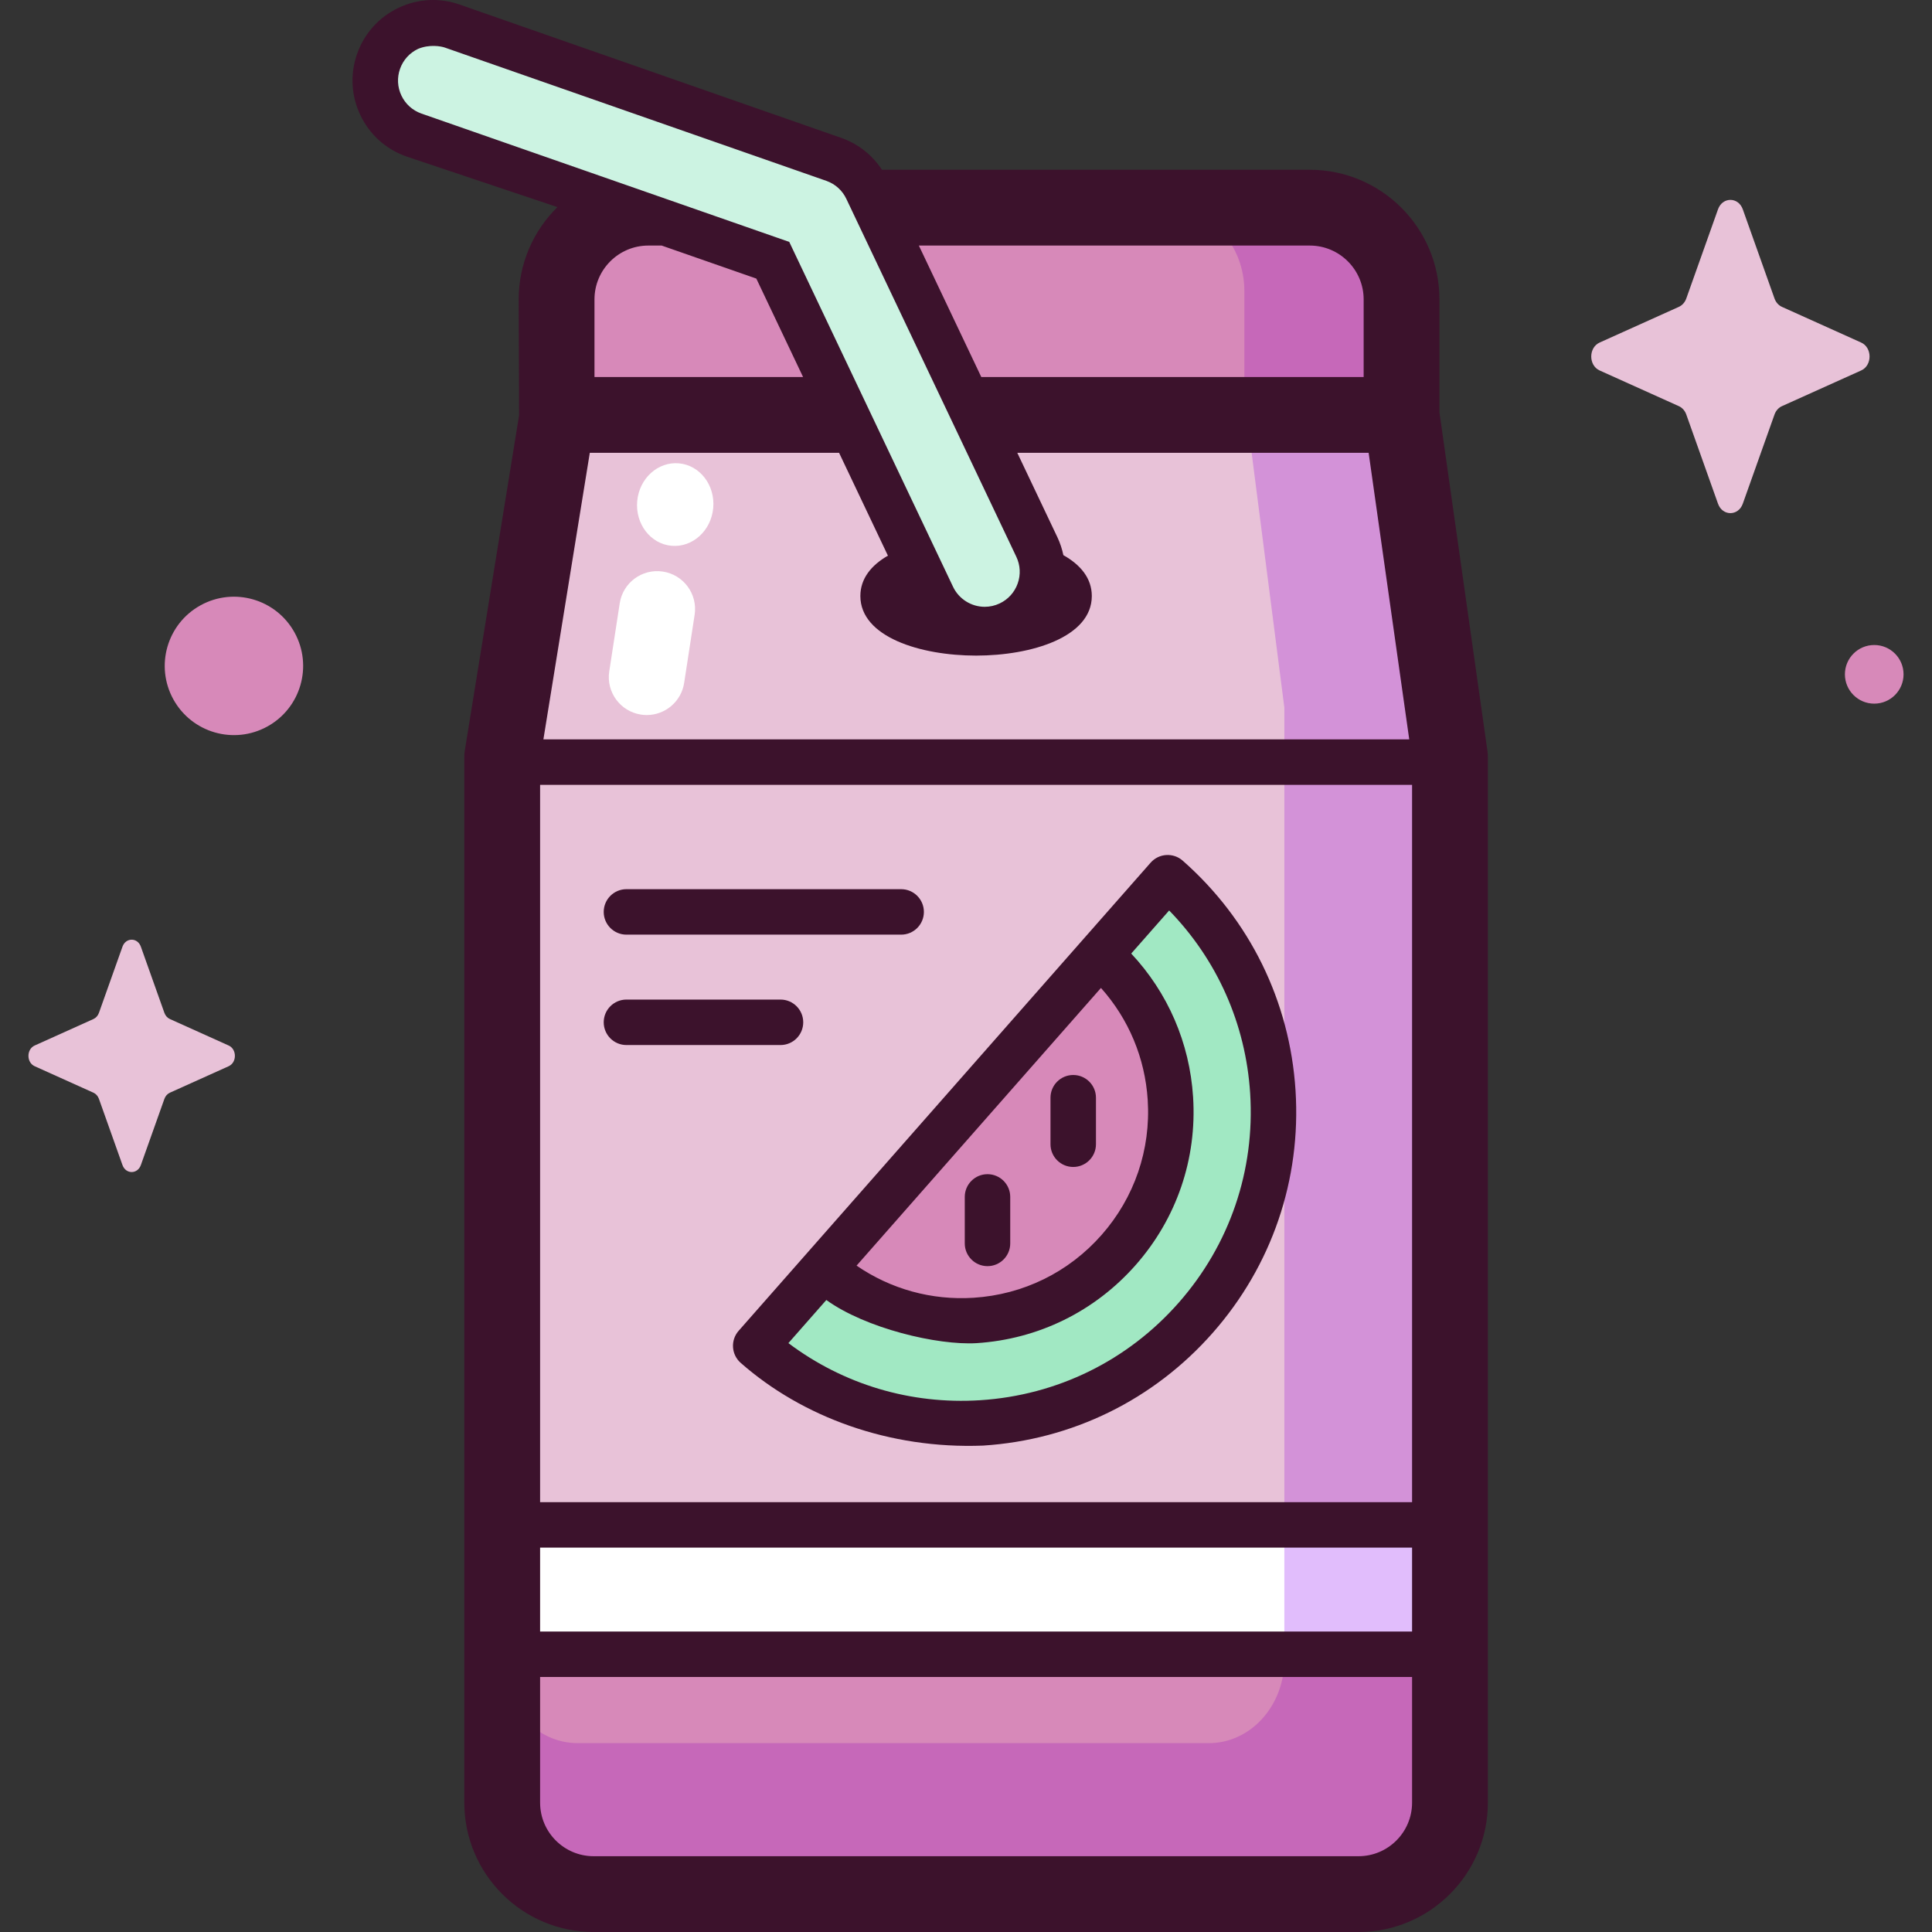 <svg id="Capa_1" enable-background="new 0 0 512 512" height="512" viewBox="0 0 512 512" width="512" xmlns="http://www.w3.org/2000/svg"><rect x="0" y="0" width="512" height="512" fill="#333333" stroke="none"/><g><g><path d="m371.423 133.866h-225.499v-54.623c0-13.371 10.839-24.21 24.21-24.21h177.08c13.371 0 24.21 10.839 24.21 24.21z" fill="#d789b9"/><path d="m371.423 109.956h-223.666l-14.667 90.571v277.196c0 13.384 10.85 24.234 24.234 24.234h202.698c13.384 0 24.234-10.85 24.234-24.234v-277.196z" fill="#e8c2d8"/><path d="m133.091 402.646h251.166v36.591h-251.166z" fill="#fff"/><path d="m133.091 437.931v39.793c0 13.384 10.85 24.234 24.234 24.234h202.698c13.384 0 24.234-10.85 24.234-24.234v-39.793z" fill="#d789b9"/><path d="m329.773 77.17v26.891h41.65v-24.715c0-13.427-10.885-24.312-24.312-24.312h-37.401c11.08-.001 20.063 9.91 20.063 22.136z" fill="#c668b9"/><path d="m340.364 399.543h43.892v-199.016l-12.245-86.424h-41.074l9.427 73.399z" fill="#d392d8"/><path d="m340.364 409.586h43.893v23.136h-43.893z" fill="#e1bdfc"/><path d="m340.189 442.764c-1.28 10.824-9.664 19.185-19.824 19.185h-167.275c-11.045 0-19.999-9.879-19.999-22.065v37.839c0 13.384 10.85 24.234 24.234 24.234h202.698c13.384 0 24.234-10.85 24.234-24.234v-34.959z" fill="#c668b9"/><path d="m260.963 166.836c-5.726 0-11.216-3.227-13.836-8.743l-42.329-89.125-95.179-33.209c-7.962-2.84-12.114-11.597-9.273-19.559 2.84-7.962 11.595-12.115 19.559-9.273l101.144 35.337c3.82 1.363 6.943 4.186 8.683 7.85l45.046 94.846c3.627 7.636.377 16.766-7.259 20.392-2.12 1.007-4.356 1.484-6.556 1.484z" fill="#ccf3e2"/><path d="m309.446 232.604c34.255 30.147 37.586 82.355 7.439 116.611-30.147 34.255-82.355 37.586-116.611 7.439z" fill="#a1e8c3"/><path d="m291.239 253.292c22.83 20.092 25.049 54.886 4.958 77.715-20.091 22.83-54.886 25.049-77.716 4.958z" fill="#d789b9"/><path d="m461.86 55.476 8.403 23.628c.36 1.012 1.072 1.813 1.971 2.218l20.992 9.458c2.966 1.336 2.966 6.062 0 7.398l-20.992 9.458c-.899.405-1.611 1.207-1.971 2.218l-8.403 23.628c-1.187 3.338-5.385 3.338-6.573 0l-8.403-23.628c-.36-1.012-1.072-1.813-1.971-2.218l-20.992-9.458c-2.966-1.336-2.966-6.061 0-7.398l20.992-9.458c.899-.405 1.611-1.207 1.971-2.218l8.403-23.628c1.188-3.338 5.386-3.338 6.573 0z" fill="#e8c2d8"/><ellipse cx="62.092" cy="176.518" fill="#d789b9" rx="18.348" ry="18.348" transform="matrix(.875 -.483 .483 .875 -77.592 52.01)"/><path d="m504.461 178.705c0 4.291-3.479 7.77-7.77 7.77s-7.77-3.479-7.77-7.77c0-4.292 3.479-7.77 7.77-7.77 4.292-.001 7.77 3.478 7.77 7.77z" fill="#d789b9"/><path d="m37.331 250.884 6.233 17.527c.267.75.795 1.345 1.462 1.645l15.572 7.016c2.2.991 2.2 4.496 0 5.487l-15.572 7.016c-.667.3-1.195.895-1.462 1.645l-6.233 17.527c-.881 2.476-3.995 2.476-4.875 0l-6.233-17.527c-.267-.75-.795-1.345-1.462-1.645l-15.572-7.016c-2.2-.991-2.2-4.496 0-5.487l15.572-7.016c.667-.3 1.195-.895 1.462-1.645l6.233-17.527c.88-2.476 3.994-2.476 4.875 0z" fill="#e8c2d8"/></g><g><g><g><g fill="#3c122c"><path d="m394.2 199.118-12.734-89.868v-29.904c0-18.943-15.411-34.355-34.355-34.355h-113.387c-2.532-3.875-6.224-6.823-10.688-8.415l-101.107-35.324c-5.367-1.915-11.159-1.627-16.308.815-5.147 2.441-9.037 6.741-10.951 12.108-1.915 5.366-1.625 11.158.816 16.306s6.741 9.038 12.147 10.966l40.093 13.438c-6.333 6.232-10.267 14.893-10.267 24.459l.104 30.734-14.386 88.841c-.086.531-.129 1.068-.129 1.605v277.196c0 18.9 15.376 34.277 34.276 34.277h202.698c18.9 0 34.277-15.376 34.277-34.277v-277.193c0-.471-.033-.942-.099-1.409zm-158.891-51.863c-4.431 2.549-7.302 6.088-7.302 10.695 0 10.848 15.897 15.789 30.667 15.789s30.667-4.941 30.667-15.789c0-4.687-2.971-8.268-7.533-10.826-.345-1.62-.859-3.215-1.587-4.749l-10.628-22.377h93.11l10.76 75.939h-229.456l12.297-75.939h66.059zm138.905 60.734v190.097h-231.081v-190.097zm-231.081 202.147h231.081v22.232h-231.081zm218.248-330.79v20.568h-101.327l-16.546-34.838h103.603c7.868 0 14.27 6.402 14.27 14.27zm-255.005-54.027c-1.062-2.24-1.188-4.759-.355-7.094.834-2.336 2.526-4.206 4.765-5.268 3.022-1.265 6.09-.713 7.131-.341l101.107 35.324c2.333.832 4.202 2.522 5.264 4.759l45.047 94.847c1.064 2.239 1.192 4.758.36 7.093-.831 2.335-2.522 4.207-4.763 5.271-1.258.597-2.593.9-3.97.9-3.569 0-6.864-2.081-8.393-5.303l-43.409-91.4-97.517-34.025c-2.335-.831-4.206-2.523-5.267-4.763zm94.059 48.508 12.389 26.086h-55.28v-20.567c0-7.868 6.402-14.27 14.27-14.27h3.538zm159.587 418.088h-202.697c-7.825 0-14.191-6.366-14.191-14.192v-33.304h231.081v33.304c-.001 7.826-6.367 14.192-14.193 14.192z"/><path d="m196.294 361.177c16.325 14.367 39.409 22.878 64.21 21.922 23.631-1.508 45.261-12.127 60.904-29.903 15.644-17.775 23.429-40.579 21.922-64.21-1.508-23.631-12.128-45.261-29.903-60.904-2.498-2.199-6.307-1.955-8.504.542l-109.172 124.05c-2.199 2.497-1.956 6.305.543 8.503zm95.473-99.364c7.319 8.199 11.676 18.531 12.387 29.671.84 13.167-3.498 25.873-12.215 35.777-8.716 9.904-20.768 15.821-33.935 16.661-11.139.713-21.942-2.297-31.005-8.516zm-72.781 82.7c10.443 7.539 29.476 12.047 39.786 11.437 16.379-1.045 31.371-8.406 42.214-20.726 10.843-12.321 16.24-28.126 15.195-44.505-.916-14.358-6.687-27.649-16.396-38.015l10.051-11.42c12.725 13.072 20.294 30.069 21.468 48.47 1.302 20.419-5.424 40.122-18.941 55.482-13.518 15.359-32.206 24.535-52.625 25.838-18.404 1.172-36.222-4.174-50.805-15.135z"/><path d="m212.864 270.922c0-3.328-2.698-6.026-6.025-6.026h-40.824c-3.327 0-6.025 2.698-6.025 6.026 0 3.327 2.698 6.025 6.025 6.025h40.824c3.327.001 6.025-2.697 6.025-6.025z"/><path d="m166.015 247.691h72.801c3.327 0 6.025-2.698 6.025-6.025 0-3.328-2.698-6.025-6.025-6.025h-72.801c-3.327 0-6.025 2.698-6.025 6.025-.001 3.327 2.697 6.025 6.025 6.025z"/><path d="m261.698 335.542c3.328 0 6.025-2.698 6.025-6.025v-12.322c0-3.327-2.698-6.025-6.025-6.025-3.328 0-6.025 2.698-6.025 6.025v12.322c0 3.327 2.698 6.025 6.025 6.025z"/><path d="m284.416 309.257c3.328 0 6.025-2.698 6.025-6.026v-12.321c0-3.328-2.698-6.026-6.025-6.026-3.328 0-6.025 2.698-6.025 6.026v12.322c0 3.327 2.698 6.025 6.025 6.025z"/></g><path d="m171.395 189.493c-.495 0-.997-.037-1.502-.113-5.485-.822-9.264-5.936-8.441-11.421.59-3.935 2.198-14.189 2.777-18.049.822-5.485 5.934-9.265 11.421-8.441 5.485.823 9.264 5.936 8.441 11.421-.588 3.916-2.195 14.171-2.777 18.048-.747 4.981-5.031 8.555-9.919 8.555z" fill="#fff"/></g></g><ellipse cx="178.847" cy="133.648" fill="#fff" rx="10.968" ry="10.113" transform="matrix(.09 -.996 .996 .09 29.729 299.816)"/></g></g></svg>
